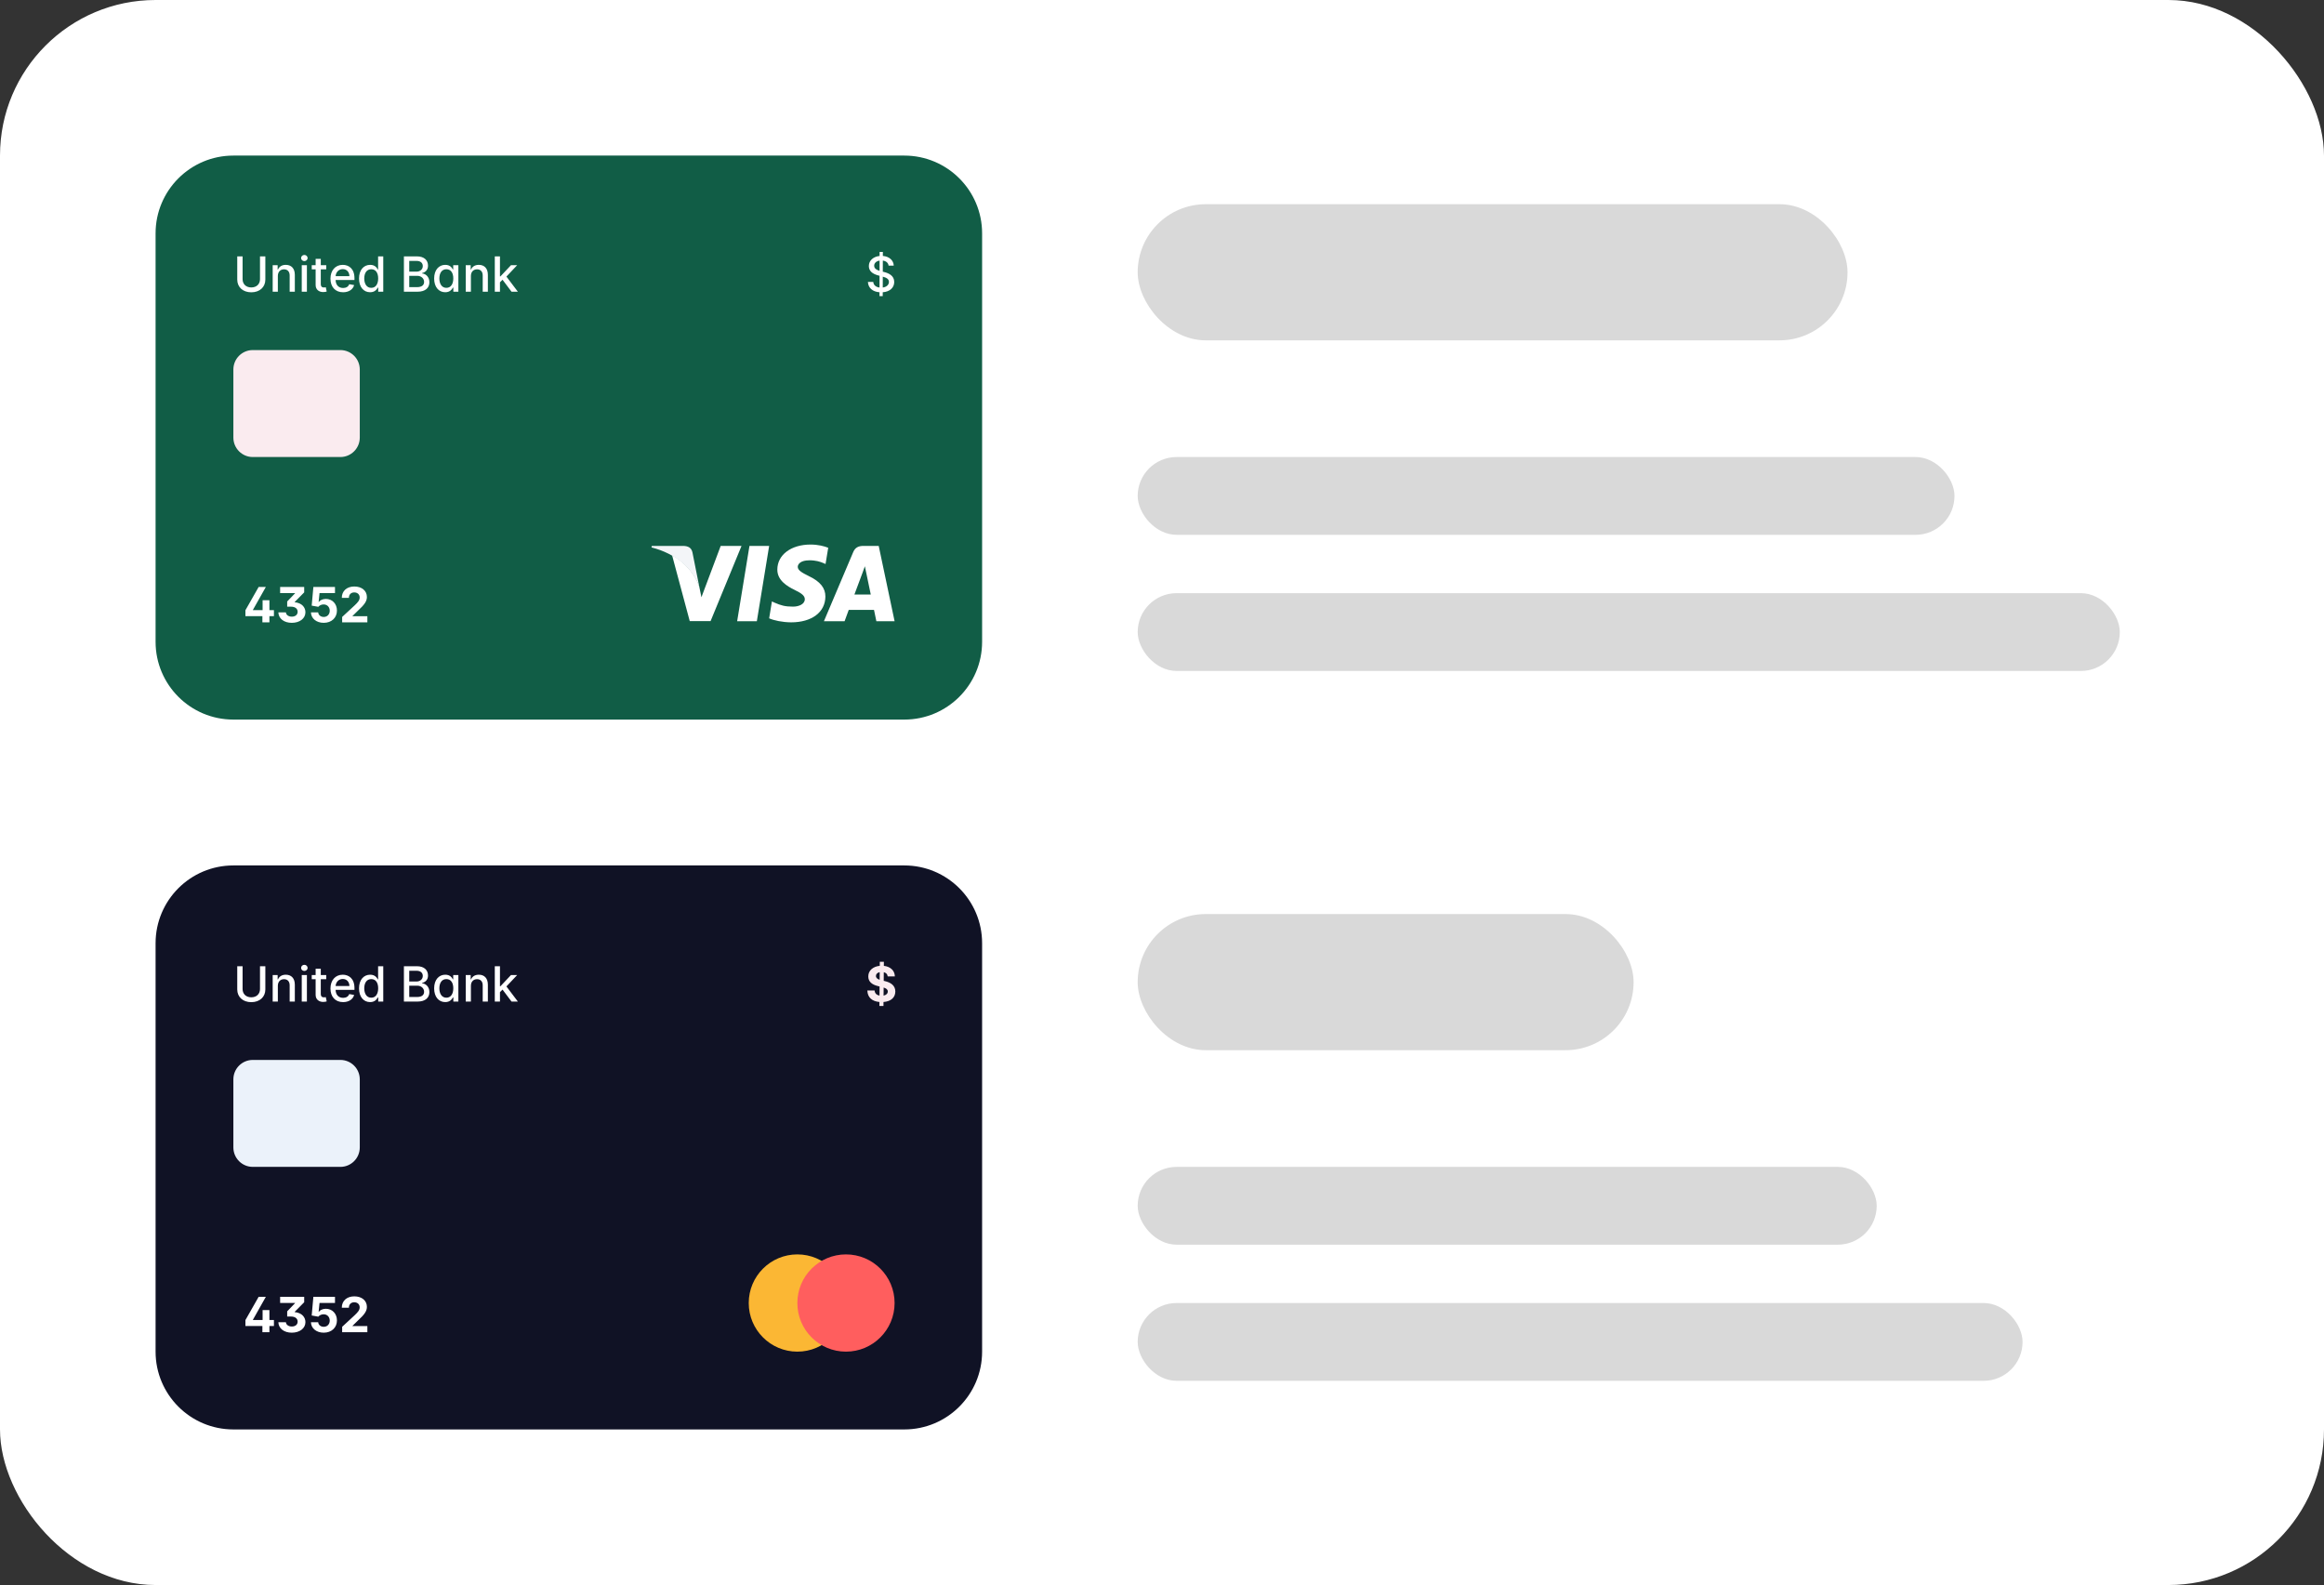 <svg width="239" height="163" viewBox="0 0 239 163" fill="none" xmlns="http://www.w3.org/2000/svg">
<rect x="0" y="0" width="239" height="163" fill="#333333" stroke="none"/>
<g clip-path="url(#clip0_84_2029)">
<rect width="239" height="163" fill="white"/>
<path d="M93 16H24C19.582 16 16 19.582 16 24V66C16 70.418 19.582 74 24 74H93C97.418 74 101 70.418 101 66V24C101 19.582 97.418 16 93 16Z" fill="#115D46"/>
<path d="M77.834 63.884H75.809L77.075 56.14H79.1L77.834 63.884Z" fill="white"/>
<path d="M85.174 56.33C84.775 56.173 84.141 56 83.358 56C81.358 56 79.95 57.054 79.941 58.562C79.925 59.674 80.95 60.292 81.716 60.663C82.5 61.042 82.766 61.289 82.766 61.627C82.758 62.146 82.133 62.385 81.55 62.385C80.741 62.385 80.308 62.262 79.65 61.973L79.383 61.849L79.1 63.588C79.575 63.802 80.45 63.992 81.358 64C83.483 64 84.867 62.962 84.883 61.355C84.891 60.474 84.35 59.798 83.183 59.246C82.475 58.892 82.041 58.653 82.041 58.29C82.049 57.961 82.408 57.623 83.207 57.623C83.866 57.607 84.35 57.763 84.716 57.92L84.899 58.002L85.174 56.33Z" fill="white"/>
<path d="M87.867 61.141C88.033 60.696 88.675 58.974 88.675 58.974C88.667 58.991 88.842 58.521 88.942 58.233L89.083 58.9C89.083 58.9 89.467 60.754 89.55 61.141C89.234 61.141 88.267 61.141 87.867 61.141ZM90.367 56.14H88.8C88.317 56.14 87.95 56.28 87.742 56.783L84.733 63.884H86.858C86.858 63.884 87.208 62.928 87.283 62.723C87.516 62.723 89.584 62.723 89.883 62.723C89.942 62.995 90.125 63.884 90.125 63.884H92L90.367 56.14Z" fill="white"/>
<path d="M74.117 56.14L72.134 61.421L71.917 60.35C71.55 59.114 70.4 57.772 69.117 57.104L70.934 63.876H73.075L76.259 56.14H74.117Z" fill="white"/>
<path d="M70.292 56.14H67.033L67 56.297C69.542 56.939 71.225 58.488 71.917 60.35L71.208 56.791C71.092 56.297 70.733 56.157 70.292 56.14Z" fill="#F3F5F8"/>
<path d="M26.738 26.364V28.711C26.738 29.204 26.397 29.56 25.843 29.56C25.291 29.56 24.948 29.204 24.948 28.711V26.364H24.399V28.755C24.399 29.519 24.971 30.06 25.843 30.06C26.715 30.06 27.288 29.519 27.288 28.755V26.364H26.738ZM28.574 28.381C28.574 27.946 28.84 27.697 29.21 27.697C29.57 27.697 29.789 27.933 29.789 28.329V30H30.32V28.265C30.32 27.591 29.948 27.237 29.391 27.237C28.981 27.237 28.713 27.427 28.587 27.717H28.553V27.273H28.043V30H28.574V28.381ZM31.032 30H31.562V27.273H31.032V30ZM31.3 26.852C31.483 26.852 31.635 26.71 31.635 26.536C31.635 26.362 31.483 26.218 31.3 26.218C31.115 26.218 30.964 26.362 30.964 26.536C30.964 26.71 31.115 26.852 31.3 26.852ZM33.55 27.273H32.99V26.619H32.46V27.273H32.06V27.699H32.46V29.309C32.458 29.805 32.836 30.044 33.255 30.035C33.424 30.034 33.537 30.002 33.599 29.979L33.504 29.54C33.468 29.547 33.402 29.563 33.317 29.563C33.145 29.563 32.99 29.506 32.99 29.199V27.699H33.55V27.273ZM35.283 30.055C35.878 30.055 36.299 29.762 36.42 29.318L35.917 29.228C35.821 29.485 35.59 29.616 35.288 29.616C34.834 29.616 34.529 29.322 34.514 28.796H36.453V28.608C36.453 27.622 35.864 27.237 35.246 27.237C34.486 27.237 33.985 27.816 33.985 28.654C33.985 29.501 34.479 30.055 35.283 30.055ZM34.516 28.398C34.538 28.011 34.818 27.676 35.249 27.676C35.661 27.676 35.931 27.981 35.933 28.398H34.516ZM38.063 30.053C38.56 30.053 38.756 29.75 38.852 29.576H38.896V30H39.414V26.364H38.884V27.715H38.852C38.756 27.546 38.575 27.237 38.067 27.237C37.408 27.237 36.923 27.758 36.923 28.642C36.923 29.524 37.401 30.053 38.063 30.053ZM38.181 29.601C37.706 29.601 37.46 29.183 37.46 28.636C37.46 28.095 37.701 27.688 38.181 27.688C38.644 27.688 38.892 28.066 38.892 28.636C38.892 29.21 38.639 29.601 38.181 29.601ZM41.538 30H42.932C43.777 30 44.159 29.579 44.159 29.022C44.159 28.459 43.765 28.141 43.404 28.121V28.086C43.738 28.001 44.017 27.773 44.017 27.319C44.017 26.781 43.644 26.364 42.87 26.364H41.538V30ZM42.087 29.529V28.365H42.898C43.339 28.365 43.614 28.649 43.614 28.995C43.614 29.3 43.406 29.529 42.879 29.529H42.087ZM42.087 27.937V26.831H42.836C43.271 26.831 43.479 27.06 43.479 27.361C43.479 27.713 43.191 27.937 42.822 27.937H42.087ZM45.788 30.053C46.285 30.053 46.48 29.75 46.576 29.576H46.621V30H47.139V27.273H46.608V27.715H46.576C46.48 27.546 46.299 27.237 45.791 27.237C45.133 27.237 44.648 27.758 44.648 28.642C44.648 29.524 45.126 30.053 45.788 30.053ZM45.905 29.601C45.431 29.601 45.184 29.183 45.184 28.636C45.184 28.095 45.426 27.688 45.905 27.688C46.368 27.688 46.617 28.066 46.617 28.636C46.617 29.21 46.363 29.601 45.905 29.601ZM48.428 28.381C48.428 27.946 48.694 27.697 49.063 27.697C49.424 27.697 49.642 27.933 49.642 28.329V30H50.173V28.265C50.173 27.591 49.802 27.237 49.245 27.237C48.834 27.237 48.566 27.427 48.44 27.717H48.406V27.273H47.897V30H48.428V28.381ZM50.885 30H51.416V29.032L51.681 28.768L52.607 30H53.259L52.08 28.443L53.184 27.273H52.549L51.462 28.427H51.416V26.364H50.885V30Z" fill="white"/>
<path d="M90.445 30.455H90.779L90.781 30.055C91.532 30 91.962 29.57 91.962 28.995C91.962 28.34 91.378 28.086 90.916 27.972L90.786 27.939L90.79 26.799C91.122 26.843 91.349 27.028 91.383 27.319H91.912C91.898 26.777 91.451 26.373 90.792 26.319L90.793 25.909H90.46L90.458 26.323C89.82 26.387 89.353 26.785 89.353 27.358C89.353 27.864 89.716 28.161 90.3 28.319L90.453 28.36L90.449 29.569C90.103 29.526 89.835 29.338 89.806 28.995H89.256C89.29 29.608 89.732 30.002 90.447 30.055L90.445 30.455ZM90.783 29.569L90.786 28.452C91.147 28.551 91.418 28.683 91.418 28.99C91.418 29.3 91.159 29.519 90.783 29.569ZM90.454 27.85C90.19 27.772 89.899 27.631 89.9 27.326C89.9 27.06 90.112 26.852 90.456 26.8L90.454 27.85Z" fill="white"/>
<path d="M25.239 63.361H26.985V64H27.707V63.361H28.171V62.745H27.707V61.727H27.006V62.745H26.012V62.716L27.338 60.364H26.598L25.239 62.755V63.361ZM28.626 62.972C28.648 63.618 29.21 64.05 30.009 64.05C30.81 64.05 31.41 63.611 31.41 62.965C31.41 62.48 31.073 62.008 30.308 61.933V61.905L31.284 60.918V60.364H28.809V60.992H30.34V61.017L29.534 61.855V62.39H29.926C30.377 62.39 30.61 62.613 30.61 62.913C30.61 63.224 30.363 63.416 30.011 63.416C29.681 63.416 29.422 63.245 29.402 62.972H28.626ZM33.292 64.05C34.102 64.05 34.653 63.523 34.651 62.787C34.653 62.091 34.166 61.591 33.511 61.591C33.191 61.591 32.916 61.724 32.788 61.903H32.767L32.861 60.992H34.45V60.364H32.227L32.055 62.281L32.738 62.404C32.85 62.253 33.067 62.159 33.282 62.159C33.648 62.161 33.91 62.425 33.91 62.807C33.91 63.185 33.653 63.446 33.292 63.446C32.987 63.446 32.74 63.254 32.722 62.972H31.977C31.991 63.601 32.54 64.05 33.292 64.05ZM35.187 64H37.779V63.371H36.252V63.347L36.783 62.826C37.531 62.145 37.731 61.804 37.731 61.39C37.731 60.76 37.216 60.314 36.437 60.314C35.673 60.314 35.15 60.77 35.151 61.484H35.881C35.879 61.136 36.1 60.923 36.432 60.923C36.751 60.923 36.989 61.122 36.989 61.441C36.989 61.731 36.812 61.93 36.481 62.248L35.187 63.446V64Z" fill="white"/>
<path d="M35 36H26C24.895 36 24 36.895 24 38V45C24 46.105 24.895 47 26 47H35C36.105 47 37 46.105 37 45V38C37 36.895 36.105 36 35 36Z" fill="#FAEBEF"/>
<path d="M93 89H24C19.582 89 16 92.582 16 97V139C16 143.418 19.582 147 24 147H93C97.418 147 101 143.418 101 139V97C101 92.582 97.418 89 93 89Z" fill="#101225"/>
<path d="M82 139C84.761 139 87 136.761 87 134C87 131.239 84.761 129 82 129C79.239 129 77 131.239 77 134C77 136.761 79.239 139 82 139Z" fill="#FBB734"/>
<path d="M87 139C89.761 139 92 136.761 92 134C92 131.239 89.761 129 87 129C84.239 129 82 131.239 82 134C82 136.761 84.239 139 87 139Z" fill="#FF5E5E"/>
<path d="M26.738 99.364V101.711C26.738 102.205 26.397 102.56 25.843 102.56C25.291 102.56 24.948 102.205 24.948 101.711V99.364H24.399V101.755C24.399 102.519 24.971 103.06 25.843 103.06C26.715 103.06 27.288 102.519 27.288 101.755V99.364H26.738ZM28.574 101.381C28.574 100.946 28.84 100.697 29.21 100.697C29.57 100.697 29.789 100.933 29.789 101.329V103H30.32V101.265C30.32 100.591 29.948 100.237 29.391 100.237C28.981 100.237 28.713 100.427 28.587 100.717H28.553V100.273H28.043V103H28.574V101.381ZM31.032 103H31.562V100.273H31.032V103ZM31.3 99.852C31.483 99.852 31.635 99.71 31.635 99.536C31.635 99.362 31.483 99.218 31.3 99.218C31.115 99.218 30.964 99.362 30.964 99.536C30.964 99.71 31.115 99.852 31.3 99.852ZM33.55 100.273H32.99V99.619H32.46V100.273H32.06V100.699H32.46V102.309C32.458 102.805 32.836 103.044 33.255 103.036C33.424 103.034 33.537 103.002 33.599 102.979L33.504 102.54C33.468 102.547 33.402 102.563 33.317 102.563C33.145 102.563 32.99 102.506 32.99 102.199V100.699H33.55V100.273ZM35.283 103.055C35.878 103.055 36.299 102.762 36.42 102.318L35.917 102.228C35.821 102.485 35.59 102.617 35.288 102.617C34.834 102.617 34.529 102.322 34.514 101.796H36.453V101.608C36.453 100.623 35.864 100.237 35.246 100.237C34.486 100.237 33.985 100.816 33.985 101.654C33.985 102.501 34.479 103.055 35.283 103.055ZM34.516 101.398C34.538 101.011 34.818 100.676 35.249 100.676C35.661 100.676 35.931 100.981 35.933 101.398H34.516ZM38.063 103.053C38.56 103.053 38.756 102.75 38.852 102.576H38.896V103H39.414V99.364H38.884V100.715H38.852C38.756 100.546 38.575 100.237 38.067 100.237C37.408 100.237 36.923 100.758 36.923 101.642C36.923 102.524 37.401 103.053 38.063 103.053ZM38.181 102.601C37.706 102.601 37.46 102.183 37.46 101.636C37.46 101.095 37.701 100.688 38.181 100.688C38.644 100.688 38.892 101.066 38.892 101.636C38.892 102.21 38.639 102.601 38.181 102.601ZM41.538 103H42.932C43.777 103 44.159 102.579 44.159 102.022C44.159 101.459 43.765 101.141 43.404 101.121V101.086C43.738 101.001 44.017 100.773 44.017 100.319C44.017 99.781 43.644 99.364 42.87 99.364H41.538V103ZM42.087 102.53V101.365H42.898C43.339 101.365 43.614 101.649 43.614 101.995C43.614 102.3 43.406 102.53 42.879 102.53H42.087ZM42.087 100.937V99.831H42.836C43.271 99.831 43.479 100.06 43.479 100.362C43.479 100.713 43.191 100.937 42.822 100.937H42.087ZM45.788 103.053C46.285 103.053 46.48 102.75 46.576 102.576H46.621V103H47.139V100.273H46.608V100.715H46.576C46.48 100.546 46.299 100.237 45.791 100.237C45.133 100.237 44.648 100.758 44.648 101.642C44.648 102.524 45.126 103.053 45.788 103.053ZM45.905 102.601C45.431 102.601 45.184 102.183 45.184 101.636C45.184 101.095 45.426 100.688 45.905 100.688C46.368 100.688 46.617 101.066 46.617 101.636C46.617 102.21 46.363 102.601 45.905 102.601ZM48.428 101.381C48.428 100.946 48.694 100.697 49.063 100.697C49.424 100.697 49.642 100.933 49.642 101.329V103H50.173V101.265C50.173 100.591 49.802 100.237 49.245 100.237C48.834 100.237 48.566 100.427 48.44 100.717H48.406V100.273H47.897V103H48.428V101.381ZM50.885 103H51.416V102.032L51.681 101.768L52.607 103H53.259L52.08 101.443L53.184 100.273H52.549L51.462 101.427H51.416V99.364H50.885V103Z" fill="white"/>
<path d="M90.437 103.455H90.856L90.859 103.044C91.628 102.986 92.074 102.577 92.076 101.961C92.074 101.356 91.618 101.034 90.985 100.892L90.881 100.868L90.888 99.98C91.124 100.035 91.268 100.186 91.289 100.409H92.026C92.017 99.822 91.578 99.401 90.895 99.326L90.898 98.909H90.479L90.476 99.323C89.781 99.39 89.291 99.809 89.295 100.415C89.293 100.951 89.671 101.258 90.286 101.406L90.456 101.448L90.447 102.387C90.158 102.332 89.963 102.155 89.943 101.858H89.199C89.217 102.576 89.687 102.977 90.44 103.043L90.437 103.455ZM90.866 102.387L90.874 101.558C91.149 101.645 91.298 101.757 91.3 101.96C91.298 102.174 91.135 102.334 90.866 102.387ZM90.462 100.759C90.24 100.683 90.08 100.568 90.083 100.363C90.083 100.173 90.218 100.026 90.469 99.975L90.462 100.759Z" fill="#FAEBEF"/>
<path d="M25.239 136.361H26.985V137H27.707V136.361H28.171V135.745H27.707V134.727H27.006V135.745H26.012V135.716L27.338 133.364H26.598L25.239 135.755V136.361ZM28.626 135.972C28.648 136.618 29.21 137.05 30.009 137.05C30.81 137.05 31.41 136.611 31.41 135.965C31.41 135.48 31.073 135.008 30.308 134.933V134.905L31.284 133.918V133.364H28.809V133.992H30.34V134.017L29.534 134.855V135.39H29.926C30.377 135.39 30.61 135.613 30.61 135.913C30.61 136.224 30.363 136.416 30.011 136.416C29.681 136.416 29.422 136.245 29.402 135.972H28.626ZM33.292 137.05C34.102 137.05 34.653 136.522 34.651 135.787C34.653 135.091 34.166 134.591 33.511 134.591C33.191 134.591 32.916 134.724 32.788 134.903H32.767L32.861 133.992H34.45V133.364H32.227L32.055 135.281L32.738 135.404C32.85 135.253 33.067 135.159 33.282 135.159C33.648 135.161 33.91 135.425 33.91 135.807C33.91 136.185 33.653 136.446 33.292 136.446C32.987 136.446 32.74 136.254 32.722 135.972H31.977C31.991 136.601 32.54 137.05 33.292 137.05ZM35.187 137H37.779V136.371H36.252V136.347L36.783 135.826C37.531 135.145 37.731 134.804 37.731 134.39C37.731 133.76 37.216 133.314 36.437 133.314C35.673 133.314 35.15 133.77 35.151 134.484H35.881C35.879 134.136 36.1 133.923 36.432 133.923C36.751 133.923 36.989 134.122 36.989 134.441C36.989 134.731 36.812 134.93 36.481 135.248L35.187 136.446V137Z" fill="white"/>
<path d="M35 109H26C24.895 109 24 109.895 24 111V118C24 119.105 24.895 120 26 120H35C36.105 120 37 119.105 37 118V111C37 109.895 36.105 109 35 109Z" fill="#EBF2FA"/>
<rect x="117" y="21" width="73" height="14" rx="7" fill="#D9D9D9"/>
<rect x="117" y="47" width="84" height="8" rx="4" fill="#D9D9D9"/>
<rect x="117" y="61" width="101" height="8" rx="4" fill="#D9D9D9"/>
<rect x="117" y="94" width="51" height="14" rx="7" fill="#D9D9D9"/>
<rect x="117" y="120" width="76" height="8" rx="4" fill="#D9D9D9"/>
<rect x="117" y="134" width="91" height="8" rx="4" fill="#D9D9D9"/>
</g>
<defs>
<clipPath id="clip0_84_2029">
<rect width="239" height="163" rx="16" fill="white"/>
</clipPath>
</defs>
</svg>
